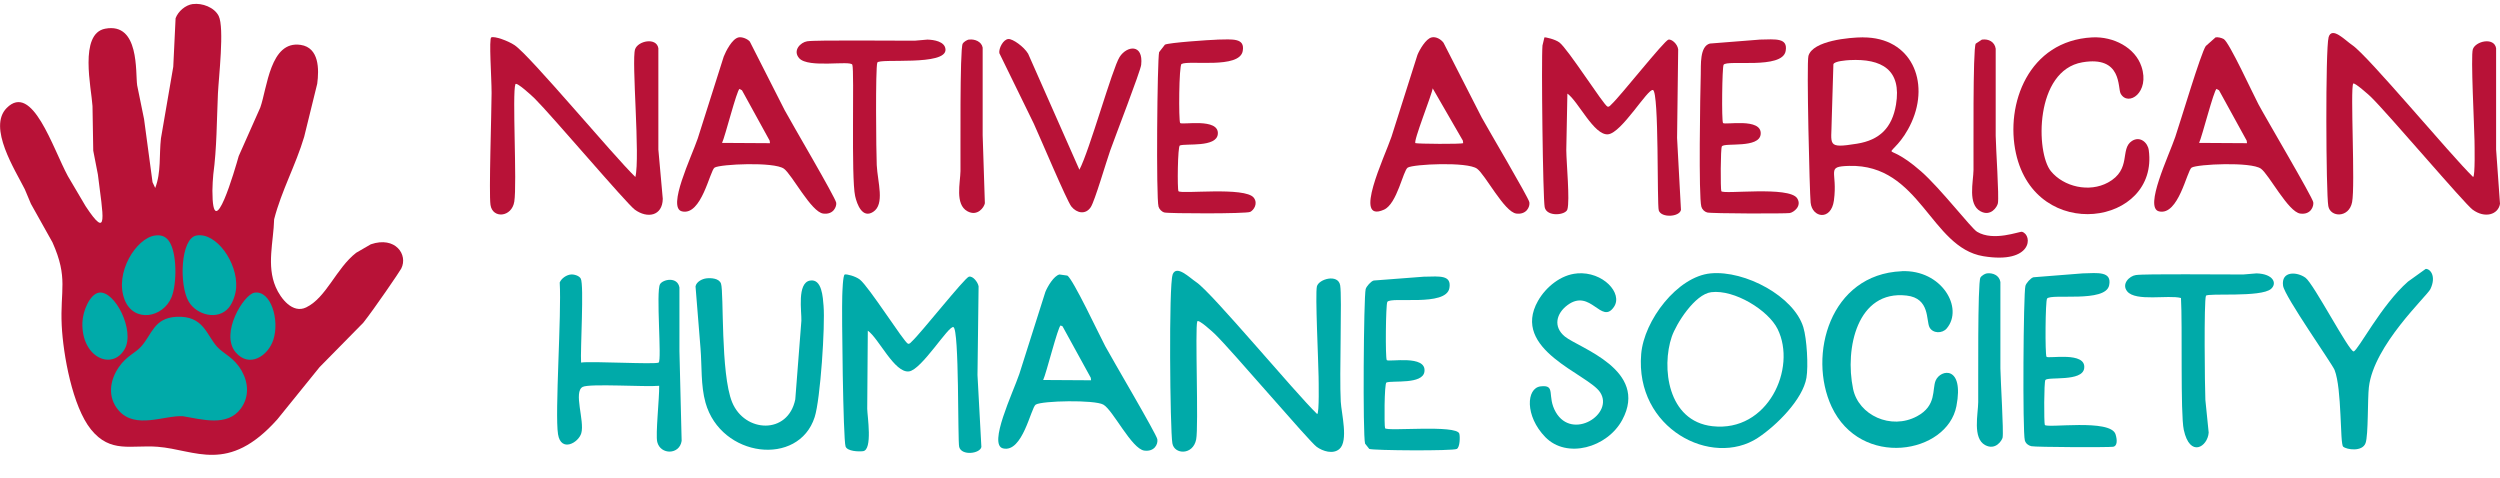 <svg xmlns="http://www.w3.org/2000/svg" viewBox="0 0 430.54 82.33"><defs><style>      .cls-1 {        fill: #00aaa9;      }      .cls-2 {        fill: #b81237;      }    </style></defs><g><g id="Layer_1"><g><path class="cls-2" d="M127.17,6.44c.61-.13,1.56.25,1.96.72,2,3.94,4.01,7.88,6.01,11.83,1.15,2.15,8.74,15.03,8.87,15.93.09.62-.44,2.09-2.24,1.86-2.08-.27-5.36-6.71-6.77-7.73-1.7-1.22-10.94-.78-11.93-.19-.81.49-2.25,8.36-5.63,7.54-2.6-.63,1.65-9.4,2.72-12.54,1.49-4.71,2.99-9.41,4.48-14.12.38-.96,1.45-3.05,2.53-3.29ZM127.36,15.31c-.46.16-2.5,8.27-3.01,9.3,2.75.02,5.5.03,8.25.05-.02-.14-.03-.29-.05-.43-1.59-2.89-3.18-5.79-4.77-8.68-.14-.08-.29-.16-.43-.24Z"></path><path class="cls-2" d="M246.54,6.44c.77-.17,1.59.31,2.05.91,2.19,4.29,4.39,8.58,6.58,12.88,1.06,1.95,8.05,13.77,8.21,14.59.14.78-.49,2.18-2.24,1.96-2.07-.26-5.33-6.68-6.77-7.73-1.69-1.23-10.94-.78-11.93-.19-.8.48-1.82,6.24-4.1,7.25-5.43,2.41.12-9.1,1.29-12.54,1.49-4.71,2.99-9.41,4.48-14.12.36-.88,1.45-2.79,2.43-3ZM246.73,15.21c-.08.95-3.43,9.28-2.96,9.44.39.13,7.85.2,8.21,0-.02-.14-.03-.29-.05-.43-1.73-3-3.47-6.01-5.2-9.01Z"></path><path class="cls-2" d="M265.96,6.44c.18-.06,1.83.31,2.58.86,1.46,1.07,7.65,10.84,8.3,11.06.31.1.51-.24.72-.43,1.45-1.32,9.06-10.96,9.78-11.11.52-.11,1.53.7,1.67,1.67-.06,5.09-.13,10.17-.19,15.26.22,4.13.45,8.27.67,12.4-.26,1.23-3.38,1.4-3.82.1-.33-.99.07-20.38-1-20.75-.89-.3-5.39,7.4-7.73,7.63-2.43.24-5.15-5.72-7.01-7.01-.06,3.24-.13,6.49-.19,9.73.02,2.26.64,8.65.19,10.21-.29,1.01-3.56,1.34-3.91-.38-.31-1.51-.6-25.45-.38-27.85.11-.46.22-.92.33-1.38Z"></path><path class="cls-2" d="M320.84,6.44c8.33-.02,11.54,7.6,8.35,14.64-1.59,3.51-3.51,4.66-3.44,4.96.08.3,1.5.32,5.1,3.48,3.38,2.97,8.61,9.78,9.64,10.4,2.85,1.72,7.33-.11,7.73,0,1.88.54,1.85,5.61-6.68,4.2-9.09-1.51-10.85-15.88-23.09-15.55-4.11.11-1.93.84-2.62,5.96-.48,3.52-3.73,3-4.01.38-.18-1.71-.72-24.06-.38-25.28.74-2.64,7.09-3.19,9.4-3.2ZM318.55,10.35c-.52.03-2.67.17-2.81.72-.1,3.21-.19,6.42-.29,9.63-.03,4.29-.95,4.9,4.34,4.05,3.95-.63,6.06-2.77,6.73-6.72,1.01-6.02-2.45-7.96-7.97-7.68Z"></path><path class="cls-2" d="M360.31,6.44c3.66-.19,7.39,1.75,8.48,5.01,1.51,4.47-2.3,6.99-3.58,4.67-.54-.98.3-6.57-6.59-5.39-8.22,1.41-8.04,15.54-5.43,18.74,2.21,2.71,6.61,3.73,9.85,1.96,4.12-2.26,1.99-5.78,4.11-7.15,1.39-.9,2.72.26,2.9,1.57,1.77,12.96-19.42,16.14-22.87.57-1.88-8.5,2.18-19.4,13.12-19.98Z"></path><path class="cls-2" d="M381.54,6.44c.4-.09,1.07.08,1.43.29.94.54,5.05,9.5,5.96,11.21,1.22,2.3,9.27,15.93,9.45,16.88.12.67-.4,2.21-2.24,1.96-2.08-.28-5.37-6.72-6.77-7.73-1.7-1.22-10.93-.78-11.93-.19-.81.49-2.26,8.35-5.63,7.54-2.61-.63,1.72-9.61,2.81-12.83.93-2.74,4.39-14.39,5.25-15.64.56-.49,1.11-.99,1.67-1.48ZM381.73,15.31c-.46.16-2.51,8.27-3.01,9.3,2.75.02,5.5.03,8.25.05-.02-.14-.03-.29-.05-.43-1.59-2.89-3.18-5.79-4.77-8.68-.14-.08-.29-.16-.43-.24Z"></path><path class="cls-2" d="M401.01,6.44c.56-1.99,2.84.49,4.1,1.34,2.71,1.82,16.87,18.88,20.8,22.7.37-.09.25-5.53.24-6.25-.03-2.38-.67-14.58-.29-15.74.46-1.41,3.67-2.14,4.01-.19v17.45c.22,3.12.45,6.23.67,9.35-.31,1.87-2.61,2.56-4.72,1-1.44-1.07-14.46-16.43-17.51-19.41-.29-.29-2.87-2.59-3.05-2.29-.53.87.37,17.52-.19,20.41-.53,2.77-3.76,2.64-4.1.67-.4-2.33-.51-27.06.05-29.04Z"></path><path class="cls-2" d="M173.67,6.72c.74-.04,2.65,1.3,3.39,2.53,2.94,6.66,5.88,13.32,8.83,19.98,1.73-3.25,5.67-17.44,6.92-19.41,1.24-1.96,4.12-2.34,3.72,1.34-.12,1.1-4.52,12.46-5.34,14.78-.65,1.83-2.65,8.68-3.34,9.73-.89,1.35-2.41,1.05-3.34-.1-.78-.96-5.43-12.02-6.49-14.31-1.97-4.04-3.94-8.08-5.92-12.11-.12-.8.66-2.38,1.57-2.43Z"></path><path class="cls-2" d="M159.73,6.82c1.06.03,2.99.3,3.1,1.67.23,2.93-11.44,1.5-11.74,2.29-.34.91-.2,15.5-.1,17.65.15,2.96,1.43,6.73-.62,8.06-1.84,1.19-2.78-1.27-3.1-2.72-.71-3.17-.11-21.54-.48-22.61-.28-.82-7.59.64-9.16-1.14-1.15-1.31.21-2.72,1.38-2.91,1.5-.24,15.17-.08,18.51-.1.73-.06,1.46-.13,2.19-.19Z"></path><path class="cls-2" d="M209.58,6.82c2.77-.06,4.83-.29,4.44,1.96-.55,3.14-9.3,1.54-10.54,2.24-.45.25-.51,9.73-.24,10.16.25.39,6.75-.95,6.49,1.91-.22,2.34-5.48,1.58-6.54,1.96-.38.13-.45,7.53-.24,7.87.36.56,11.51-.82,12.98,1.14.74.99.01,2.11-.62,2.43-.66.34-14.08.3-14.79.1-.44-.12-.87-.55-1-1-.44-1.52-.22-25.32.1-26.61l1-1.29c.68-.35,7.72-.83,8.97-.86Z"></path><path class="cls-2" d="M302.99,6.82c2.89-.07,4.93-.31,4.53,1.96-.57,3.24-10.15,1.45-10.69,2.38-.25.43-.36,9.59-.1,10.02.25.4,6.72-.97,6.49,1.91-.21,2.51-6.14,1.44-6.68,2.1-.24.3-.25,7.37-.1,7.73.28.61,11.71-.93,13.07,1.24.84,1.33-.6,2.41-1.29,2.53-.7.12-13.53.1-14.22-.1-.47-.13-.87-.53-1-1-.49-1.71-.2-19.55-.1-22.8.05-1.5-.22-4.81,1.57-5.29,2.83-.22,5.66-.45,8.49-.67Z"></path><path class="cls-2" d="M341.35,6.82c1.13-.16,2.17.4,2.34,1.57v14.97c.03,2.19.6,10.45.38,11.64-.12.64-1.24,2.36-3.01,1.38-2.21-1.22-1.22-5.04-1.19-7.11.03-2.73-.14-20.79.38-21.75.37-.24.73-.48,1.1-.72Z"></path><g><path class="cls-2" d="M84.61,6.44c.55-.25,2.86.57,4.01,1.34,2.64,1.76,16.94,18.96,20.8,22.7.85-3.37-.69-20.08-.05-21.99.49-1.46,3.68-2.11,4.01-.19v17.45c.25,2.83.51,5.66.76,8.49-.05,2.97-2.66,3.44-4.82,1.86-1.42-1.04-14.29-16.21-17.22-19.12-.36-.36-3.16-2.96-3.34-2.48-.57,1.53.3,17.11-.19,20.22-.43,2.72-3.75,2.98-4.1.57-.29-1.97.18-15.79.19-19.27,0-2.71-.49-9.39-.05-9.59Z"></path><path class="cls-2" d="M166.89,6.82c.97-.13,2.15.34,2.34,1.38v15.07c.13,3.91.25,7.82.38,11.73-.12.69-1.27,2.34-3.01,1.38-2.17-1.19-1.22-4.91-1.19-6.92.03-2.74-.14-20.97.38-21.94.16-.3.76-.67,1.1-.72Z"></path></g></g><path class="cls-1" d="M417.74,46.31c.75-.05,1.89,1.22.81,3.48-.56,1.18-9.75,9.63-10.59,16.88-.24,2.03-.08,8.27-.57,9.63-.56,1.56-3.27,1.14-3.86.62-.57-.49-.19-9.93-1.48-13.21-.4-1.03-8.61-12.66-8.87-14.5-.36-2.57,2.38-2.45,3.86-1.38,1.4,1.01,7.56,12.84,8.3,12.69.75-.16,4.76-8,9.35-12.02,1.02-.73,2.04-1.46,3.05-2.19Z"></path><path class="cls-1" d="M327.5,46.7c6.92-.29,10.73,6.37,7.75,9.87-.76.89-2.37.88-2.95-.19-.62-1.16.12-5.02-3.95-5.48-8.5-.98-10.67,9.08-9.22,16.07.94,4.53,6.52,7.13,11.01,4.72,3.44-1.84,2.57-4.64,3.21-6.15.85-1.99,4.93-2.61,3.58,4.39-1.59,8.26-16.49,10.82-21.5.1-4.12-8.83-.3-22.8,12.07-23.32Z"></path><path class="cls-1" d="M271.6,47.08c4.47-.36,7.93,3.45,6.35,5.77-2.15,3.16-4-3.23-7.97-.33-1.98,1.45-2.54,3.76-.48,5.44,2.43,1.97,14.51,5.74,9.88,14.35-2.58,4.79-9.57,6.76-13.26,2.96-3.53-3.63-3.28-8.43-.81-8.73,2.74-.33,1.02,1.66,2.62,4.44,2.86,4.95,10.1.3,7.63-3.43-2.08-3.15-15.48-7.31-10.69-15.74,1.35-2.37,3.93-4.5,6.73-4.72Z"></path><path class="cls-1" d="M294.6,47.08c5.94-.56,14.37,3.98,15.97,9.3.6,2,.87,6.65.53,8.68-.63,3.7-5.11,8.2-8.38,10.35-7.92,5.19-21.17-1.59-20.08-14.45.49-5.8,6.24-13.34,11.96-13.88ZM294.7,50.32c-2.82.35-6.02,5.4-6.8,7.68-1.77,5.19-.77,14.53,7.01,15.4,9.55,1.08,14.57-9.99,11.22-16.74-1.6-3.23-7.43-6.84-11.44-6.34Z"></path><path class="cls-1" d="M342.16,47.08c1.06-.14,2.16.36,2.34,1.48v14.88c.03,2.1.58,10.92.38,11.92-.09.45-1.19,2.27-3.01,1.29-2.19-1.19-1.21-5.32-1.19-7.39.03-2.68-.13-20.51.38-21.46.16-.3.76-.67,1.1-.72Z"></path><path class="cls-1" d="M358.7,47.08c2.56-.07,5.03-.4,4.53,2.05-.62,3.06-10,1.37-10.69,2.29-.3.4-.36,9.59-.1,10.02.25.39,6.91-.99,6.49,2-.33,2.35-6.18,1.39-6.68,2-.25.3-.25,7.37-.1,7.73.28.63,11.32-1.1,12.18,1.62.35,1.11.26,2.03-.4,2.15-.7.12-13.44.08-14.12-.1-.52-.13-.95-.47-1.1-1-.41-1.43-.25-25.33.1-26.61.13-.47.9-1.35,1.38-1.48,2.83-.22,5.66-.45,8.49-.67Z"></path><path class="cls-1" d="M388.63,47.08c2.85.09,3.58,1.7,2.48,2.67-1.73,1.52-10.98.67-11.21,1.19-.36.82-.2,15.83-.1,17.93.19,1.88.38,3.75.57,5.63-.17,2.43-3.22,4.42-4.29-.48-.6-2.75-.21-18.14-.48-22.7-2.17-.58-7.79.66-9.26-1.14-1.03-1.27.36-2.64,1.48-2.81,1.55-.24,15.13-.08,18.51-.1.76-.06,1.53-.13,2.29-.19Z"></path><path class="cls-1" d="M98.35,47.27c.55-.04,1.41.22,1.67.72.58,1.1-.09,12.25.05,14.45,1.63-.28,12.8.36,13.36,0,.57-.36-.49-12.26.24-13.5.5-.84,3-1.35,3.34.57v10.97c.13,5.15.25,10.3.38,15.45-.36,2.42-3.64,2.43-4.2.19-.32-1.28.38-7.65.33-9.68-2.24.23-11.99-.42-13.17.19-1.64.85.36,5.86-.24,7.96-.47,1.67-3.5,3.36-4.01.19-.57-3.56.63-20.69.29-26.13.3-.73,1.2-1.33,1.96-1.38Z"></path><path class="cls-1" d="M182.46,47.27c.45.06.89.13,1.34.19.94.46,5.6,10.41,6.54,12.16,1.16,2.16,8.81,15.12,8.97,16.02.15.86-.51,2.19-2.24,1.96-2.19-.29-5.39-6.98-7.06-7.92-1.51-.85-10.53-.68-11.64,0-.82.5-2.25,8.36-5.63,7.54-2.61-.63,1.71-9.58,2.81-12.83,1.49-4.71,2.99-9.41,4.48-14.12.36-.89,1.45-2.78,2.43-3ZM182.66,56.04c-.46.19-2.49,8.35-3.01,9.4,2.75.02,5.5.03,8.25.05-.02-.14-.03-.29-.05-.43-1.62-2.96-3.24-5.91-4.87-8.87-.11-.05-.22-.1-.33-.14Z"></path><path class="cls-1" d="M201.94,47.27c.69-1.73,2.89.53,4.1,1.34,2.64,1.75,16.93,18.96,20.8,22.7.38-.08.25-5.82.24-6.53-.03-2.54-.6-14.15-.29-15.45.31-1.28,3.66-2.22,4.01-.19.34,2.03-.16,15.41.1,20.03.11,2.04,1.36,6.78-.24,8.16-1.09.94-2.85.39-3.91-.38-1.34-.98-14.53-16.51-17.51-19.41-.34-.33-2.88-2.66-3.05-2.19-.41,1.1.25,18.07-.19,20.32-.54,2.76-3.77,2.63-4.1.67-.4-2.33-.64-27.32.05-29.04Z"></path><path class="cls-1" d="M245.36,47.65c2.62-.06,4.64-.3,4.25,1.96-.57,3.26-10.06,1.42-10.69,2.38-.27.42-.36,9.59-.1,10.02.25.39,6.91-.99,6.49,2-.31,2.23-5.45,1.48-6.54,1.86-.38.13-.39,7.5-.24,7.87.25.6,12.35-.66,12.79.95.14.53.11,2.32-.43,2.62-.66.37-14.38.28-15.08,0-.24-.3-.48-.6-.72-.91-.42-1.44-.24-25.32.1-26.61.13-.47.91-1.35,1.38-1.48,2.93-.22,5.85-.45,8.78-.67Z"></path><path class="cls-1" d="M121.64,47.94c.81-.1,2.21-.02,2.53.91.51,1.49-.1,15.48,1.91,20.41,2.16,5.28,9.63,5.64,10.88-.48.35-4.51.7-9.03,1.05-13.54.06-1.55-.78-6.51,1.48-6.92,2.08-.37,2.22,2.92,2.34,4.34.29,3.4-.54,16.11-1.53,19.17-2.76,8.6-16.14,7-18.8-2.48-.83-2.96-.61-6.29-.86-9.35-.29-3.56-.57-7.12-.86-10.68.15-.79,1.12-1.29,1.86-1.38Z"></path><path class="cls-1" d="M145.48,47.27c.34-.09,1.81.28,2.58.86,1.54,1.17,7.65,10.84,8.3,11.06.31.1.51-.24.72-.43,1.46-1.33,9.06-10.93,9.78-11.11.71-.18,1.57,1,1.67,1.67-.06,5.09-.13,10.17-.19,15.26.22,4.13.45,8.27.67,12.4-.24,1.15-3.39,1.55-3.82,0-.28-1,.03-20.3-1-20.65-.84-.29-5.45,7.32-7.63,7.63-2.51.35-5.23-5.72-7.11-7.01-.03,4.48-.06,8.97-.1,13.45.02,1.26.96,7.08-.72,7.3-.77.1-2.72.02-3.01-.81-.42-1.23-.68-23.1-.57-25.94.02-.56.1-3.58.43-3.67Z"></path><g id="Ct2yrx"><path class="cls-2" d="M33.22.7c1.58-.21,3.69.55,4.44,2.05,1.01,2.03,0,10.62-.13,13.39-.21,4.67-.18,9.28-.8,13.92-.13,1.42-.08,1.19-.15,2.77,0,9.84,3.95-3.88,4.53-5.95,1.24-2.78,2.47-5.57,3.71-8.35,1.2-3.36,1.69-11.59,6.96-10.8,3.2.48,3.18,4.21,2.85,6.69-.75,3.05-1.5,6.1-2.25,9.15-1.44,4.85-3.91,9.28-5.17,14.19-.1,3.9-1.33,7.93.27,11.67.85,1.99,2.92,4.63,5.24,3.51,3.49-1.68,5.18-6.75,8.62-9.41.84-.49,1.68-.97,2.52-1.46,4.23-1.45,6.45,1.8,5.24,4.18-.25.49-4.6,6.88-6.54,9.33-2.61,2.65-4.91,4.99-7.52,7.64-2.43,3-4.86,6.01-7.29,9.01-8.47,9.48-14.09,5.21-20.61,4.71-4.55-.35-8.11,1.18-11.47-2.98-3.19-3.95-4.79-12.87-5.04-17.9-.3-6.13,1.17-8.14-1.59-14.32-1.24-2.21-2.47-4.42-3.71-6.63-.35-.84-.71-1.68-1.06-2.52-1.64-3.28-6.42-10.65-3.12-13.99,4.42-4.46,7.92,6.89,10.54,11.73,1.02,1.72,2.03,3.45,3.05,5.17,4.02,6.1,2.98,1.64,2.12-5.44-.27-1.37-.53-2.74-.8-4.11-.04-2.56-.09-5.13-.13-7.69-.18-3.04-2.36-12.47,2.19-13.32,5.94-1.12,5.19,7.57,5.5,9.74.4,1.94.8,3.89,1.19,5.83.49,3.62.97,7.25,1.46,10.87.15.33.31.66.46.99,1.05-2.7.66-5.7.99-8.55.71-4.11,1.41-8.22,2.12-12.33l.4-8.35c.44-1.19,1.69-2.28,2.98-2.45Z"></path></g><g id="LaBbkX"><path class="cls-1" d="M26.71,40.56c-3.21.41-7.07,6.43-5.24,11.08,1.58,4,6.63,3.1,8.08-.48.91-2.24.98-7.69-.48-9.68-.6-.82-1.36-1.05-2.36-.92ZM33.83,40.56c-2.74.49-3.02,8.53-1.32,11.4,1.36,2.3,5.02,3.27,6.88,1.04.73-.88,1.2-2.32,1.28-3.44.3-4.33-3.44-9.61-6.84-9ZM17.03,50.4c-1.52.25-2.78,3.1-2.84,5.16-.18,6.03,5.14,8.31,7.28,4.56,1.82-3.18-1.71-10.17-4.44-9.72ZM43.83,50.4c-1.85.28-5.99,7.04-3.24,10.28,2.32,2.73,5.56.66,6.48-2.16,1.11-3.4-.41-8.55-3.24-8.12ZM30.39,54.56c-3.9.2-4.2,3.05-6.12,5.16-1,1.1-2.46,1.58-3.76,3.44-1.63,2.32-2.04,5.25-.08,7.52,2.87,3.33,7.92.8,11.08,1,3.26.53,7.63,1.86,9.96-1.32,1.46-1.99,1.34-4.38.16-6.48-1.32-2.34-3.09-2.9-4.24-4.16-1.83-2.01-2.32-5.4-7-5.16Z"></path></g></g></g></svg>
